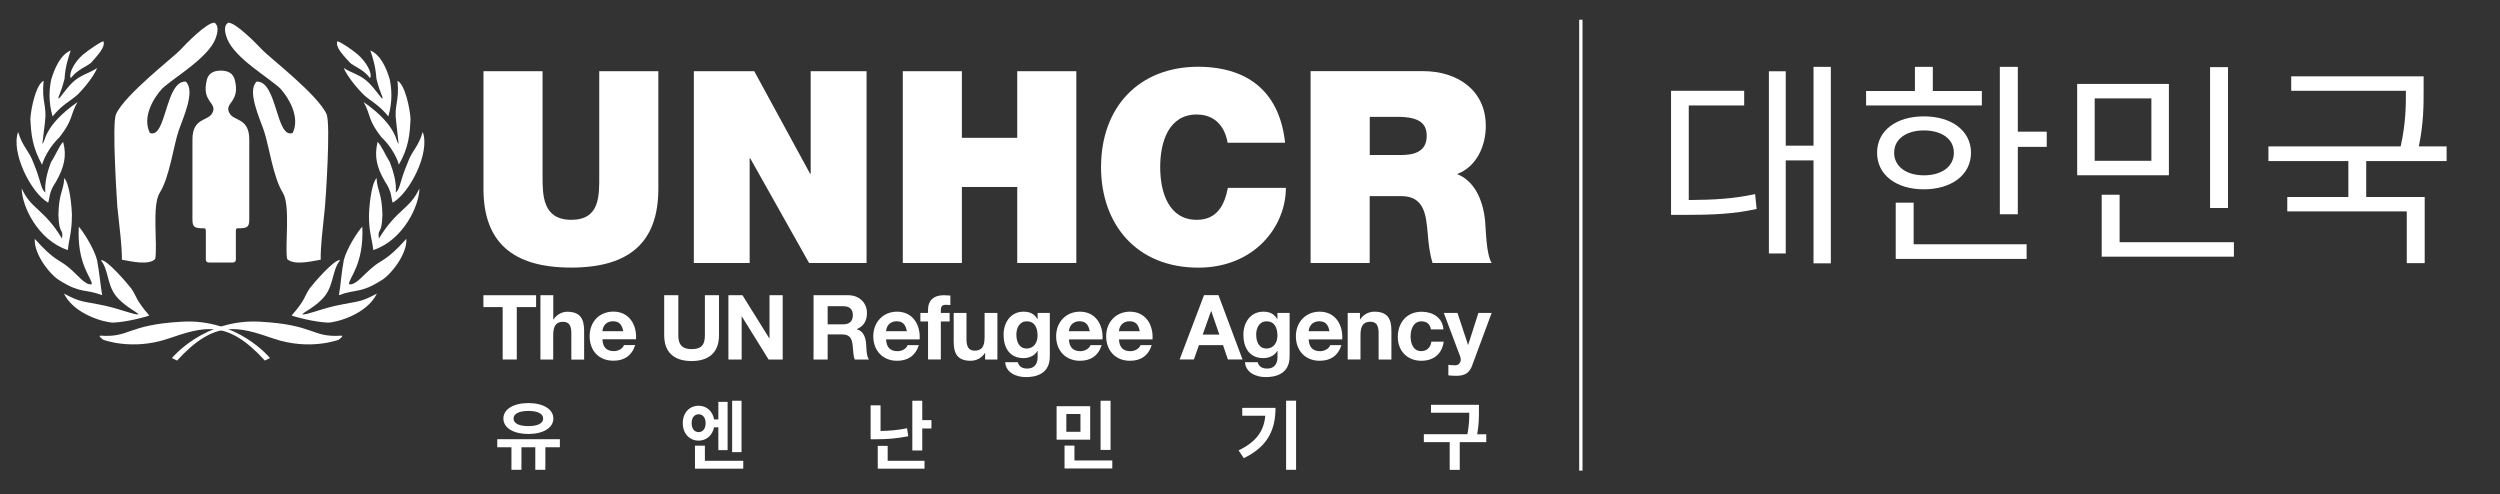 <?xml version="1.0" encoding="UTF-8" standalone="no"?>
<!DOCTYPE svg PUBLIC "-//W3C//DTD SVG 1.1//EN" "http://www.w3.org/Graphics/SVG/1.1/DTD/svg11.dtd">
<!-- Created with Vectornator (http://vectornator.io/) -->
<svg height="100%" stroke-miterlimit="10" style="fill-rule:nonzero;clip-rule:evenodd;stroke-linecap:round;stroke-linejoin:round;" version="1.1" viewBox="0 0 375.305 74.21" width="100%" xml:space="preserve" xmlns="http://www.w3.org/2000/svg" xmlns:vectornator="http://vectornator.io" xmlns:xlink="http://www.w3.org/1999/xlink">
<rect x="0" y="0" width="375.305" height="74.21" fill="#333333" stroke="none"/>
<defs/>
<g id="Layer-1" vectornator:layerName="Layer 1">
<path d="M237.07 2.96L237.57 2.96L237.57 2.96L237.57 70.65L237.57 70.65L237.07 70.65L237.07 70.65L237.07 2.96L237.07 2.96Z" fill="#ffffff" fill-rule="nonzero" opacity="1" stroke="none" vectornator:layerName="rect"/>
<g opacity="1" vectornator:layerName="g">
<path d="M253.52 30.03C257.46 30 260.26 29.83 263.48 29.14L263.71 31.37C260.19 32.13 257.2 32.26 252.8 32.26L250.86 32.26L250.86 13.63L261.84 13.63L261.84 15.83L253.52 15.83C253.52 15.83 253.52 30.03 253.52 30.03ZM274.85 10.05L274.85 39.53L272.25 39.53L272.25 24.08L268.08 24.08L268.08 38.05L265.55 38.05L265.55 10.7L268.08 10.7L268.08 21.87L272.25 21.87L272.25 10.04L274.85 10.04L274.85 10.05Z" fill="#ffffff" fill-rule="nonzero" opacity="1" stroke="none" vectornator:layerName="path"/>
<path d="M297.53 15.83L280.14 15.83L280.14 13.66L287.47 13.66L287.47 10.04L290.16 10.04L290.16 13.66L297.52 13.66L297.52 15.83L297.53 15.83ZM288.82 28.42C284.65 28.42 281.79 26.25 281.79 22.93C281.79 19.61 284.65 17.47 288.82 17.47C292.99 17.47 295.89 19.64 295.89 22.93C295.89 26.22 293 28.42 288.82 28.42ZM288.82 26.32C291.48 26.32 293.32 25.01 293.32 22.93C293.32 20.85 291.48 19.58 288.82 19.58C286.16 19.58 284.35 20.89 284.35 22.93C284.35 24.97 286.16 26.32 288.82 26.32ZM287.28 36.67L304.24 36.67L304.24 38.87L284.59 38.87L284.59 30.42L287.28 30.42L287.28 36.66L287.28 36.67ZM307.26 19.78L307.26 22.05L302.92 22.05L302.92 32.17L300.22 32.17L300.22 10.04L302.92 10.04L302.92 19.77L307.26 19.77L307.26 19.78Z" fill="#ffffff" fill-rule="nonzero" opacity="1" stroke="none" vectornator:layerName="path"/>
<path d="M325.6 26.31L311.83 26.31L311.83 12.6L325.6 12.6L325.6 26.31ZM322.97 14.77L314.46 14.77L314.46 24.14L322.97 24.14C322.97 24.14 322.97 14.77 322.97 14.77ZM335.36 36.36L335.36 38.53L315.51 38.53L315.51 29.23L318.2 29.23L318.2 36.36L335.36 36.36ZM334.47 31.23L331.78 31.23L331.78 10.08L334.47 10.08L334.47 31.25L334.47 31.23Z" fill="#ffffff" fill-rule="nonzero" opacity="1" stroke="none" vectornator:layerName="path"/>
<path d="M355.22 24.18L355.22 29.57L364 29.57L364 39.5L361.31 39.5L361.31 31.74L343.37 31.74L343.37 29.57L352.54 29.57L352.54 24.18L340.54 24.18L340.54 21.98L360.39 21.98C361.18 18.43 361.18 15.83 361.18 13.63L343.96 13.63L343.96 11.46L363.84 11.46L363.84 13.6C363.84 15.8 363.84 18.5 363.12 21.98L367.29 21.98L367.29 24.18L355.23 24.18L355.22 24.18Z" fill="#ffffff" fill-rule="nonzero" opacity="1" stroke="none" vectornator:layerName="path"/>
</g>
<g opacity="1" vectornator:layerName="g 1">
<g opacity="1" vectornator:layerName="g">
<g opacity="1" vectornator:layerName="g">
<path d="M34.86 39.41C35.49 39.41 35.41 39.05 35.41 38.39L35.41 35.15C35.41 34.48 35.35 34.27 35.73 34.27C37.06 34.27 37.42 34.15 37.42 32.96L37.42 20.94C37.42 17.66 35.11 18.21 34.46 17.01C33.53 15.39 36.19 15.39 35.22 11.89C34.97 11.09 34.35 10.6 33.15 10.6C31.95 10.6 31.32 11.09 31.08 11.89C30.12 15.39 32.78 15.39 31.85 17.01C31.2 18.21 28.89 17.66 28.89 20.94L28.89 32.96C28.89 34.14 29.25 34.27 30.58 34.27C30.95 34.27 30.9 34.48 30.9 35.15L30.9 38.39C30.9 39.06 30.82 39.41 31.45 39.41L34.86 39.41" fill="#ffffff" fill-rule="nonzero" opacity="1" stroke="none" vectornator:layerName="path"/>
<path d="M24.33 13.32C23.15 14.58 21.28 17.52 22.5 19.96C24.98 20.91 24.79 12.1 27.88 12.25C29.41 13.66 27.42 17.82 26.81 19.65C26.05 21.91 25.44 26.63 23.99 28.92C22.77 30.83 23.69 36.82 23.3 38.88C22.27 39.91 19.49 39.18 18.3 38.99C18.3 36.63 17.99 34.76 17.61 30.98C17.57 30.22 16.77 18.54 17.42 17.13C18.76 14.19 26.04 8.59 27.04 7.52C27.91 6.57 31 3.4 32.19 3.4C33.03 3.97 32.53 5.31 32.34 5.84C31.16 8.78 26.04 11.68 24.33 13.32" fill="#ffffff" fill-rule="nonzero" opacity="1" stroke="none" vectornator:layerName="path"/>
<path d="M42.11 13.32C43.25 14.58 45.12 17.52 43.94 19.96C41.42 20.91 41.62 12.1 38.52 12.25C37.04 13.66 39.02 17.82 39.63 19.65C40.39 21.91 41.01 26.63 42.45 28.92C43.64 30.83 42.75 36.82 43.1 38.88C44.17 39.91 46.92 39.18 48.14 38.99C48.14 36.63 48.41 34.76 48.79 30.98C48.87 30.22 49.67 18.54 49.02 17.13C47.69 14.19 40.4 8.59 39.41 7.52C38.5 6.57 35.44 3.4 34.26 3.4C33.39 3.97 33.92 5.31 34.11 5.84C35.29 8.78 40.41 11.68 42.12 13.32" fill="#ffffff" fill-rule="nonzero" opacity="1" stroke="none" vectornator:layerName="path"/>
<path d="M13.73 9.37C13.08 9.98 11.62 10.4 10.63 11.73C10.25 11.01 11.24 9.25 12.43 8.22C13.31 7.49 15.03 6.31 15.52 6.19C15.9 7.07 14.53 8.41 13.73 9.36" fill="#ffffff" fill-rule="nonzero" opacity="1" stroke="none" vectornator:layerName="path"/>
<path d="M11.71 14.15C10.6 15.18 9.42 15.6 7.89 17.48C7.24 15.22 7.4 13.23 7.7 11.9C8.24 10.14 9.12 8.19 10.61 7.58C10.3 8.57 9.8 9.95 9.69 11.82C9.04 14.38 8.66 14.46 8.81 14.8C8.96 14.8 9.8 13.46 10.83 12.43C12.06 11.21 13.58 10.94 14.57 10.21C14.42 10.7 13.54 12.27 11.71 14.15" fill="#ffffff" fill-rule="nonzero" opacity="1" stroke="none" vectornator:layerName="path"/>
<path d="M6.32 24.74C4.83 22.06 4.67 20.11 4.56 17.86C4.64 16.3 5.4 12.67 6.55 12.13C6.21 15.41 7.09 15.72 6.74 18.43C6.74 18.58 6.36 21.41 6.36 21.56C6.82 21.48 6.4 18.96 11.63 15.33C10.49 17.32 11.02 17.93 8.95 20.57C6.54 22.94 6.2 25.27 6.32 24.74" fill="#ffffff" fill-rule="nonzero" opacity="1" stroke="none" vectornator:layerName="path"/>
<path d="M8.42 27.26C7.31 28.86 7.5 29.67 7.23 30.43C4.59 28.9 1.61 22.83 2.72 19.81C3.41 22.1 4.36 22.6 5.05 24.51C6.24 27.38 6.05 28.25 6.81 28.91C6.66 27.42 7.15 25.66 7.65 24.36C8.38 23.25 8.94 21.8 9.48 21.3C10.05 23.41 9.63 25.12 8.41 27.27" fill="#ffffff" fill-rule="nonzero" opacity="1" stroke="none" vectornator:layerName="path"/>
<path d="M10.79 32.46C10.79 34.79 10.37 35.82 10.18 37.54C5.63 36.05 3.26 30.85 3.26 28.29C4.64 31.42 6.66 31.38 9.31 35.82C9.54 34.14 8.85 35.4 8.77 32.23C8.84 28.9 9.53 28.79 9.65 26.73C10.49 27.65 10.8 31.32 10.8 32.46" fill="#ffffff" fill-rule="nonzero" opacity="1" stroke="none" vectornator:layerName="path"/>
<path d="M14.57 39.07C14.92 40.79 15.07 42.82 15.34 44.31C12.74 43.35 12.09 44.08 9 42.13C7.58 41.36 5.06 38.16 5.22 35.86C8.27 39.26 8.81 38.88 10.3 40.14C11.68 41.25 12.78 42.89 13.78 42.67C13.85 41.75 11.52 39.76 11.83 34.03C12.44 34.68 14.12 37.28 14.58 39.07" fill="#ffffff" fill-rule="nonzero" opacity="1" stroke="none" vectornator:layerName="path"/>
<path d="M19.73 43.35C20.53 44.49 20.34 44.99 22.41 47.36C21.91 47.59 18.97 48.35 17.01 48.43C15.72 48.43 11.13 47.21 9.6 44.07C12.24 45.48 12.28 45.14 15.79 45.9C18.31 46.47 20.11 47.28 20.8 47.2C20.65 46.86 18.7 46.05 17.36 44.37C16.02 42.57 16.33 40.55 15.14 39.06C15.95 38.83 19.08 42.5 19.73 43.34" fill="#ffffff" fill-rule="nonzero" opacity="1" stroke="none" vectornator:layerName="path"/>
<path d="M52.49 9.37C53.1 9.98 54.59 10.4 55.55 11.73C55.97 11.01 54.94 9.25 53.75 8.22C52.91 7.49 51.19 6.31 50.65 6.19C50.27 7.07 51.64 8.41 52.49 9.36" fill="#ffffff" fill-rule="nonzero" opacity="1" stroke="none" vectornator:layerName="path"/>
<path d="M54.52 14.15C55.59 15.18 56.78 15.6 58.3 17.48C58.95 15.22 58.8 13.23 58.5 11.9C58 10.14 57.08 8.19 55.59 7.58C55.94 8.57 56.39 9.95 56.51 11.82C57.16 14.38 57.54 14.46 57.39 14.8C57.24 14.8 56.4 13.46 55.36 12.43C54.18 11.21 52.65 10.94 51.62 10.21C51.77 10.7 52.69 12.27 54.52 14.15" fill="#ffffff" fill-rule="nonzero" opacity="1" stroke="none" vectornator:layerName="path"/>
<path d="M59.87 24.74C61.4 22.06 61.51 20.11 61.63 17.86C61.55 16.3 60.79 12.67 59.68 12.13C59.98 15.41 59.11 15.72 59.49 18.43C59.49 18.58 59.84 21.41 59.84 21.56C59.42 21.48 59.8 18.96 54.6 15.33C55.71 17.32 55.17 17.93 57.24 20.57C59.69 22.94 59.99 25.27 59.88 24.74" fill="#ffffff" fill-rule="nonzero" opacity="1" stroke="none" vectornator:layerName="path"/>
<path d="M57.8 27.26C58.88 28.86 58.68 29.67 58.95 30.43C61.59 28.9 64.61 22.83 63.46 19.81C62.81 22.1 61.82 22.6 61.17 24.51C59.95 27.38 60.14 28.25 59.41 28.91C59.56 27.42 59.03 25.66 58.53 24.36C57.84 23.25 57.23 21.8 56.69 21.3C56.16 23.41 56.54 25.12 57.8 27.27" fill="#ffffff" fill-rule="nonzero" opacity="1" stroke="none" vectornator:layerName="path"/>
<path d="M55.39 32.46C55.39 34.79 55.84 35.82 56.04 37.54C60.55 36.05 62.96 30.85 62.96 28.29C61.54 31.42 59.56 31.38 56.88 35.82C56.65 34.14 57.33 35.4 57.41 32.23C57.33 28.9 56.65 28.79 56.53 26.73C55.69 27.65 55.39 31.32 55.39 32.46" fill="#ffffff" fill-rule="nonzero" opacity="1" stroke="none" vectornator:layerName="path"/>
<path d="M51.61 39.07C51.26 40.79 51.15 42.82 50.88 44.31C53.44 43.35 54.09 44.08 57.18 42.13C58.6 41.36 61.16 38.16 61 35.86C57.94 39.26 57.37 38.88 55.92 40.14C54.54 41.25 53.39 42.89 52.4 42.67C52.32 41.75 54.66 39.76 54.39 34.03C53.74 34.68 52.06 37.28 51.6 39.07" fill="#ffffff" fill-rule="nonzero" opacity="1" stroke="none" vectornator:layerName="path"/>
<path d="M46.45 43.35C45.68 44.49 45.87 44.99 43.78 47.36C44.31 47.59 47.22 48.35 49.21 48.43C50.47 48.43 55.06 47.21 56.58 44.07C53.95 45.48 53.91 45.14 50.39 45.9C47.87 46.47 46.11 47.28 45.38 47.2C45.53 46.86 47.51 46.05 48.82 44.37C50.15 42.57 49.85 40.55 51.07 39.06C50.23 38.83 47.1 42.5 46.45 43.34" fill="#ffffff" fill-rule="nonzero" opacity="1" stroke="none" vectornator:layerName="path"/>
<path d="M26.58 54.13L25.81 53.75C25.81 53.75 30.67 47.83 39 48.29C47.33 48.75 46.76 50.7 51.23 50.39C51.73 50.35 50.85 51 50.85 51C50.85 51 46.49 52.68 41.1 50.84C35.75 49.01 32.27 47.9 26.58 54.13" fill="#ffffff" fill-rule="nonzero" opacity="1" stroke="none" vectornator:layerName="path"/>
<path d="M39.76 54.13L40.53 53.75C40.53 53.75 35.71 47.83 27.38 48.29C19.01 48.75 19.58 50.7 15.11 50.39C14.61 50.35 15.49 51 15.49 51C15.49 51 19.84 52.68 25.24 50.84C30.63 49.01 34.11 47.9 39.76 54.13" fill="#ffffff" fill-rule="nonzero" opacity="1" stroke="none" vectornator:layerName="path"/>
</g>
<path d="M98.83 28.35C98.83 36.34 94.52 40.17 85.73 40.17C76.94 40.17 72.58 36.34 72.58 28.35L72.58 10.69L81.45 10.69L81.45 26.38C81.45 29.32 81.45 33 85.77 33C90.09 33 89.96 29.33 89.96 26.38L89.96 10.69L98.83 10.69L98.83 28.35" fill="#ffffff" fill-rule="nonzero" opacity="1" stroke="none" vectornator:layerName="path"/>
<path d="M104.16 10.69L113.23 10.69L121.62 26.09L121.7 26.09L121.7 10.69L130.09 10.69L130.09 39.48L121.46 39.48L112.62 23.76L112.54 23.76L112.54 39.48L104.16 39.48L104.16 10.69Z" fill="#ffffff" fill-rule="nonzero" opacity="1" stroke="none" vectornator:layerName="polygon"/>
<path d="M135.53 10.69L144.4 10.69L144.4 20.69L152.71 20.69L152.71 10.69L161.58 10.69L161.58 39.48L152.71 39.48L152.71 28.07L144.4 28.07L144.4 39.48L135.53 39.48L135.53 10.69Z" fill="#ffffff" fill-rule="nonzero" opacity="1" stroke="none" vectornator:layerName="polygon"/>
<path d="M184.29 21.42C184.13 20.37 183.32 17.19 179.65 17.19C175.5 17.19 174.17 21.22 174.17 25.09C174.17 28.96 175.5 33 179.65 33C182.64 33 183.81 30.9 184.33 28.2L193.04 28.2C193.04 34.01 188.32 40.18 179.89 40.18C170.57 40.18 165.29 33.61 165.29 25.1C165.29 16.03 171.02 10.02 179.89 10.02C187.79 10.06 192.15 14.21 192.92 21.43L184.29 21.43" fill="#ffffff" fill-rule="nonzero" opacity="1" stroke="none" vectornator:layerName="path"/>
<path d="M205.62 17.54L209.78 17.54C213.17 17.54 214.18 18.59 214.18 20.41C214.18 22.99 211.92 23.27 210.27 23.27L205.63 23.27L205.63 17.54L205.62 17.54ZM196.75 39.48L205.62 39.48L205.62 29.44L210.34 29.44C213.85 29.44 214.09 32.3 214.33 35.05C214.45 36.54 214.61 38.03 215.06 39.48L223.93 39.48C223.12 38.15 223.08 34.72 222.96 33.31C222.64 29.72 221.15 27.06 218.73 26.13C221.68 25.04 223.05 21.9 223.05 18.91C223.05 13.46 218.69 10.68 213.65 10.68L196.75 10.68L196.75 39.47" fill="#ffffff" fill-rule="nonzero" opacity="1" stroke="none" vectornator:layerName="path"/>
<path d="M75.46 46.1L72.57 46.1L72.57 44.32L80.48 44.32L80.48 46.1L77.58 46.1L77.58 53.97L75.46 53.97L75.46 46.1Z" fill="#ffffff" fill-rule="nonzero" opacity="1" stroke="none" vectornator:layerName="polygon"/>
<path d="M81.14 44.32L83.06 44.32L83.06 47.96L83.1 47.96C83.59 47.18 84.43 46.8 85.14 46.8C87.18 46.8 87.69 47.95 87.69 49.68L87.69 53.98L85.77 53.98L85.77 50.03C85.77 48.88 85.43 48.31 84.54 48.31C83.5 48.31 83.05 48.89 83.05 50.31L83.05 53.97L81.13 53.97L81.13 44.32" fill="#ffffff" fill-rule="nonzero" opacity="1" stroke="none" vectornator:layerName="path"/>
<path d="M90.44 50.94C90.49 52.16 91.09 52.71 92.16 52.71C92.93 52.71 93.55 52.24 93.67 51.8L95.36 51.8C94.82 53.45 93.67 54.15 92.09 54.15C89.89 54.15 88.52 52.64 88.52 50.47C88.52 48.3 89.97 46.78 92.09 46.78C94.47 46.78 95.62 48.78 95.48 50.93L90.44 50.93L90.44 50.94ZM93.56 49.72C93.38 48.75 92.97 48.23 92.03 48.23C90.81 48.23 90.46 49.18 90.44 49.72L93.56 49.72" fill="#ffffff" fill-rule="nonzero" opacity="1" stroke="none" vectornator:layerName="path"/>
<path d="M107.94 50.32C107.94 52.93 106.4 54.2 103.82 54.2C101.24 54.2 99.71 52.94 99.71 50.32L99.71 44.32L101.83 44.32L101.83 50.32C101.83 51.37 102.1 52.41 103.82 52.41C105.33 52.41 105.82 51.75 105.82 50.32L105.82 44.32L107.94 44.32L107.94 50.32" fill="#ffffff" fill-rule="nonzero" opacity="1" stroke="none" vectornator:layerName="path"/>
<path d="M109.35 44.32L111.46 44.32L115.49 50.79L115.52 50.79L115.52 44.32L117.5 44.32L117.5 53.97L115.38 53.97L111.37 47.51L111.34 47.51L111.34 53.97L109.35 53.97L109.35 44.32Z" fill="#ffffff" fill-rule="nonzero" opacity="1" stroke="none" vectornator:layerName="polygon"/>
<path d="M124.25 45.97L126.57 45.97C127.51 45.97 128.03 46.38 128.03 47.31C128.03 48.24 127.52 48.69 126.57 48.69L124.25 48.69C124.25 48.69 124.25 45.97 124.25 45.97ZM122.13 53.97L124.25 53.97L124.25 50.2L126.37 50.2C127.44 50.2 127.83 50.65 127.98 51.66C128.09 52.43 128.06 53.36 128.32 53.97L130.44 53.97C130.06 53.43 130.07 52.29 130.03 51.69C129.96 50.72 129.67 49.7 128.62 49.43L128.62 49.4C129.69 48.97 130.15 48.12 130.15 46.98C130.15 45.52 129.06 44.32 127.33 44.32L122.13 44.32L122.13 53.97" fill="#ffffff" fill-rule="nonzero" opacity="1" stroke="none" vectornator:layerName="path"/>
<path d="M133.02 49.72C133.05 49.18 133.4 48.23 134.61 48.23C135.54 48.23 135.96 48.74 136.14 49.72L133.02 49.72ZM138.06 50.94C138.2 48.79 137.05 46.79 134.67 46.79C132.55 46.79 131.1 48.38 131.1 50.48C131.1 52.58 132.47 54.16 134.67 54.16C136.25 54.16 137.4 53.46 137.94 51.81L136.25 51.81C136.13 52.24 135.51 52.72 134.74 52.72C133.67 52.72 133.08 52.17 133.02 50.95L138.06 50.95" fill="#ffffff" fill-rule="nonzero" opacity="1" stroke="none" vectornator:layerName="path"/>
<path d="M139.32 48.26L138.17 48.26L138.17 46.98L139.32 46.98L139.32 46.44C139.32 45.21 140.09 44.32 141.66 44.32C142 44.32 142.35 44.36 142.67 44.37L142.67 45.8C142.44 45.77 142.21 45.76 141.97 45.76C141.46 45.76 141.24 45.98 141.24 46.56L141.24 46.98L142.56 46.98L142.56 48.26L141.24 48.26L141.24 53.96L139.32 53.96L139.32 48.26" fill="#ffffff" fill-rule="nonzero" opacity="1" stroke="none" vectornator:layerName="path"/>
<path d="M149.71 53.97L147.89 53.97L147.89 53L147.85 53C147.36 53.78 146.53 54.16 145.72 54.16C143.68 54.16 143.17 53.01 143.17 51.28L143.17 46.98L145.09 46.98L145.09 50.92C145.09 52.07 145.43 52.64 146.32 52.64C147.36 52.64 147.81 52.06 147.81 50.64L147.81 46.98L149.73 46.98L149.73 53.97" fill="#ffffff" fill-rule="nonzero" opacity="1" stroke="none" vectornator:layerName="path"/>
<path d="M154.13 52.32C152.95 52.32 152.58 51.23 152.58 50.23C152.58 49.23 153.05 48.24 154.13 48.24C155.37 48.24 155.76 49.25 155.76 50.39C155.76 51.39 155.22 52.32 154.13 52.32M157.59 46.98L155.77 46.98L155.77 47.91L155.74 47.91C155.28 47.1 154.58 46.79 153.66 46.79C151.7 46.79 150.66 48.44 150.66 50.25C150.66 52.17 151.55 53.76 153.65 53.76C154.49 53.76 155.33 53.41 155.74 52.68L155.77 52.68L155.77 53.6C155.78 54.6 155.3 55.33 154.23 55.33C153.55 55.33 152.97 55.09 152.8 54.37L150.9 54.37C150.99 55.96 152.6 56.61 153.98 56.61C157.2 56.61 157.6 54.66 157.6 53.51L157.6 46.97" fill="#ffffff" fill-rule="nonzero" opacity="1" stroke="none" vectornator:layerName="path"/>
<path d="M160.47 49.72C160.5 49.18 160.85 48.23 162.06 48.23C162.99 48.23 163.41 48.74 163.59 49.72L160.47 49.72ZM165.51 50.94C165.64 48.79 164.5 46.79 162.12 46.79C160 46.79 158.55 48.38 158.55 50.48C158.55 52.58 159.92 54.16 162.12 54.16C163.7 54.16 164.85 53.46 165.39 51.81L163.7 51.81C163.58 52.24 162.96 52.72 162.19 52.72C161.12 52.72 160.53 52.17 160.47 50.95L165.51 50.95" fill="#ffffff" fill-rule="nonzero" opacity="1" stroke="none" vectornator:layerName="path"/>
<path d="M167.98 49.72C168.01 49.18 168.36 48.23 169.57 48.23C170.5 48.23 170.92 48.74 171.1 49.72L167.98 49.72ZM173.02 50.94C173.16 48.79 172.01 46.79 169.63 46.79C167.51 46.79 166.06 48.38 166.06 50.48C166.06 52.58 167.42 54.16 169.63 54.16C171.21 54.16 172.36 53.46 172.9 51.81L171.21 51.81C171.09 52.24 170.47 52.72 169.7 52.72C168.63 52.72 168.04 52.17 167.98 50.95L173.02 50.95" fill="#ffffff" fill-rule="nonzero" opacity="1" stroke="none" vectornator:layerName="path"/>
<path d="M181.8 46.69L181.83 46.69L183.05 50.23L180.55 50.23L181.81 46.69L181.8 46.69ZM177.08 53.96L179.23 53.96L179.99 51.81L183.6 51.81L184.33 53.96L186.53 53.96L182.92 44.31L180.75 44.31L177.09 53.96L177.08 53.96Z" fill="#ffffff" fill-rule="nonzero" opacity="1" stroke="none" vectornator:layerName="path"/>
<path d="M190.13 52.32C188.95 52.32 188.58 51.23 188.58 50.23C188.58 49.23 189.05 48.24 190.13 48.24C191.37 48.24 191.77 49.25 191.77 50.39C191.77 51.39 191.23 52.32 190.13 52.32M193.59 46.98L191.77 46.98L191.77 47.91L191.74 47.91C191.28 47.1 190.58 46.79 189.66 46.79C187.7 46.79 186.66 48.44 186.66 50.25C186.66 52.17 187.55 53.76 189.65 53.76C190.49 53.76 191.33 53.41 191.75 52.68L191.78 52.68L191.78 53.6C191.79 54.6 191.31 55.33 190.24 55.33C189.56 55.33 188.98 55.09 188.81 54.37L186.9 54.37C187 55.96 188.61 56.61 189.98 56.61C193.19 56.61 193.6 54.66 193.6 53.51L193.6 46.97" fill="#ffffff" fill-rule="nonzero" opacity="1" stroke="none" vectornator:layerName="path"/>
<path d="M196.46 49.72C196.49 49.18 196.84 48.23 198.05 48.23C198.98 48.23 199.4 48.74 199.58 49.72L196.46 49.72ZM201.5 50.94C201.63 48.79 200.49 46.79 198.11 46.79C195.99 46.79 194.54 48.38 194.54 50.48C194.54 52.58 195.9 54.16 198.11 54.16C199.69 54.16 200.84 53.46 201.38 51.81L199.69 51.81C199.57 52.24 198.95 52.72 198.18 52.72C197.11 52.72 196.52 52.17 196.46 50.95L201.5 50.95" fill="#ffffff" fill-rule="nonzero" opacity="1" stroke="none" vectornator:layerName="path"/>
<path d="M202.34 46.98L204.16 46.98L204.16 47.95L204.2 47.95C204.69 47.17 205.52 46.79 206.33 46.79C208.37 46.79 208.88 47.94 208.88 49.67L208.88 53.97L206.96 53.97L206.96 50.02C206.96 48.87 206.62 48.3 205.73 48.3C204.69 48.3 204.24 48.88 204.24 50.3L204.24 53.96L202.32 53.96L202.32 46.97" fill="#ffffff" fill-rule="nonzero" opacity="1" stroke="none" vectornator:layerName="path"/>
<path d="M214.81 49.44C214.69 48.66 214.19 48.24 213.39 48.24C212.16 48.24 211.76 49.48 211.76 50.51C211.76 51.54 212.15 52.71 213.35 52.71C214.24 52.71 214.76 52.14 214.88 51.29L216.73 51.29C216.49 53.14 215.2 54.16 213.37 54.16C211.26 54.16 209.84 52.67 209.84 50.58C209.84 48.49 211.14 46.8 213.41 46.8C215.06 46.8 216.57 47.66 216.69 49.45L214.81 49.45" fill="#ffffff" fill-rule="nonzero" opacity="1" stroke="none" vectornator:layerName="path"/>
<path d="M221.02 54.84C220.6 55.96 219.94 56.42 218.61 56.42C218.22 56.42 217.83 56.39 217.43 56.35L217.43 54.77C217.8 54.8 218.17 54.85 218.55 54.84C219.21 54.77 219.43 54.08 219.21 53.53L216.75 46.98L218.8 46.98L220.38 51.76L220.41 51.76L221.94 46.98L223.93 46.98L221.01 54.84" fill="#ffffff" fill-rule="nonzero" opacity="1" stroke="none" vectornator:layerName="path"/>
</g>
<g opacity="1" vectornator:layerName="g">
<path d="M84.05 67.14L81.87 67.14L81.87 70.53L80.36 70.53L80.36 67.14L78.28 67.14L78.28 70.53L76.78 70.53L76.78 67.14L74.65 67.14L74.65 65.93L84.05 65.93L84.05 67.14ZM75.57 62.83C75.57 61.42 77.1 60.51 79.32 60.51C81.54 60.51 83.07 61.42 83.07 62.83C83.07 64.24 81.53 65.15 79.32 65.15C77.11 65.15 75.57 64.25 75.57 62.83ZM77.09 62.83C77.09 63.57 77.96 63.97 79.32 63.97C80.68 63.97 81.54 63.58 81.54 62.83C81.54 62.08 80.67 61.69 79.32 61.69C77.97 61.69 77.09 62.1 77.09 62.83Z" fill="#ffffff" fill-rule="nonzero" opacity="1" stroke="none" vectornator:layerName="path"/>
<path d="M107.19 64.16C106.95 65.35 106.05 66.15 104.88 66.15C103.51 66.15 102.5 65.07 102.5 63.52C102.5 61.97 103.5 60.91 104.88 60.91C106.08 60.91 106.99 61.74 107.2 62.96L107.84 62.96L107.84 60.33L109.23 60.33L109.23 67.57L107.84 67.57L107.84 64.15L107.19 64.15L107.19 64.16ZM104.88 64.87C105.49 64.87 105.93 64.37 105.93 63.53C105.93 62.69 105.49 62.19 104.88 62.19C104.27 62.19 103.83 62.67 103.83 63.53C103.83 64.39 104.27 64.87 104.88 64.87ZM111.58 69.18L111.58 70.36L104.33 70.36L104.33 66.9L105.82 66.9L105.82 69.18L111.58 69.18ZM111.32 67.88L109.91 67.88L109.91 60.16L111.32 60.16L111.32 67.88Z" fill="#ffffff" fill-rule="nonzero" opacity="1" stroke="none" vectornator:layerName="path"/>
<path d="M136.35 65.49C134.65 65.84 133.06 65.94 131.59 65.94L130.7 65.94L130.7 60.85L132.19 60.85L132.19 64.7C133.43 64.68 134.77 64.58 136.17 64.29L136.35 65.48L136.35 65.49ZM133.26 69.18L138.79 69.18L138.79 70.36L131.77 70.36L131.77 66.93L133.26 66.93L133.26 69.17L133.26 69.18ZM139.83 63.07L139.83 64.32L138.45 64.32L138.45 67.62L136.96 67.62L136.96 60.16L138.45 60.16L138.45 63.07L139.83 63.07Z" fill="#ffffff" fill-rule="nonzero" opacity="1" stroke="none" vectornator:layerName="path"/>
<path d="M163.66 66L158.62 66L158.62 60.98L163.66 60.98L163.66 66ZM166.98 69.13L166.98 70.33L159.81 70.33L159.81 66.89L161.3 66.89L161.3 69.13C161.3 69.13 166.98 69.13 166.98 69.13ZM162.2 62.15L160.08 62.15L160.08 64.82L162.2 64.82L162.2 62.15ZM166.72 67.54L165.22 67.54L165.22 60.16L166.72 60.16L166.72 67.54Z" fill="#ffffff" fill-rule="nonzero" opacity="1" stroke="none" vectornator:layerName="path"/>
<path d="M191.48 61.23C191.48 64.41 190.41 67 186.72 68.78L185.94 67.61C188.59 66.34 189.74 64.71 189.95 62.41L186.49 62.41L186.49 61.23L191.47 61.23L191.48 61.23ZM194.57 60.15L194.57 70.53L193.07 70.53L193.07 60.15L194.57 60.15Z" fill="#ffffff" fill-rule="nonzero" opacity="1" stroke="none" vectornator:layerName="path"/>
<path d="M223.13 66.37L219.14 66.37L219.14 70.54L217.63 70.54L217.63 66.37L213.75 66.37L213.75 65.18L220.29 65.18C220.55 63.86 220.57 62.85 220.57 61.96L214.82 61.96L214.82 60.77L222.02 60.77L222.02 61.71C222.02 62.68 222.02 63.74 221.76 65.19L223.12 65.19L223.12 66.38L223.13 66.37Z" fill="#ffffff" fill-rule="nonzero" opacity="1" stroke="none" vectornator:layerName="path"/>
</g>
</g>
</g>
</svg>
